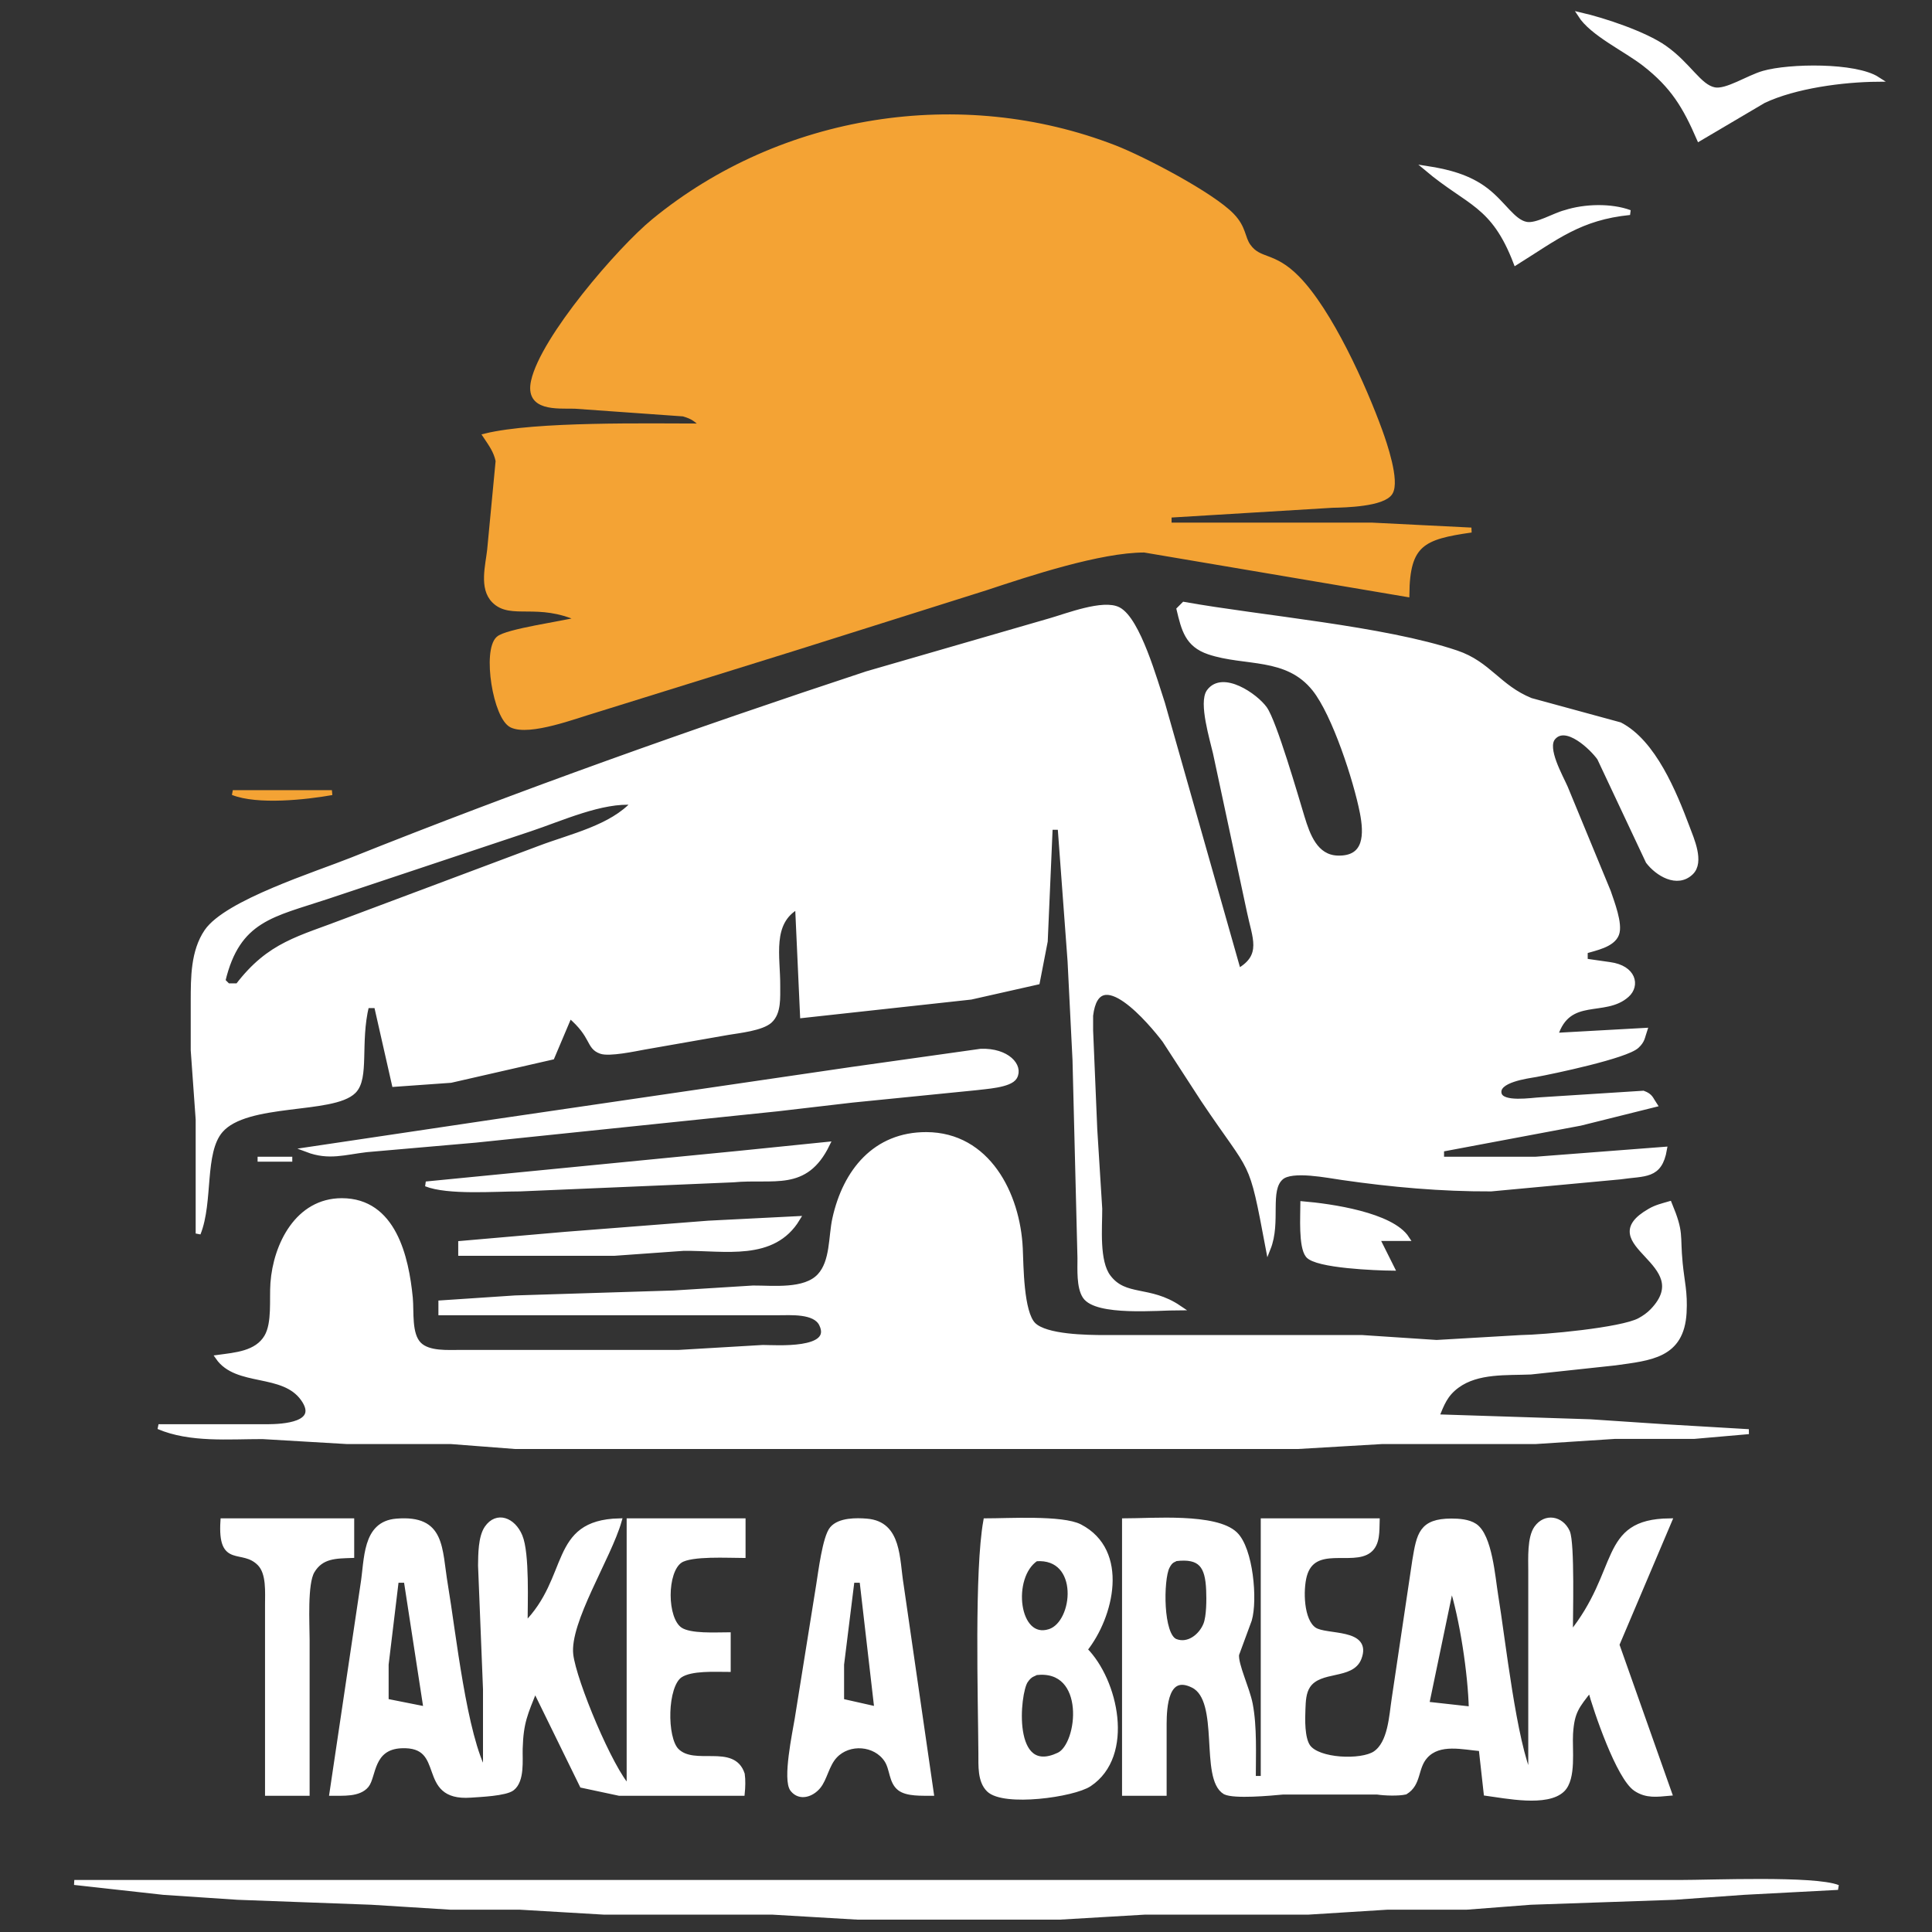 <?xml version="1.0" encoding="UTF-8" standalone="no"?>
<!DOCTYPE svg PUBLIC "-//W3C//DTD SVG 20010904//EN"
              "http://www.w3.org/TR/2001/REC-SVG-20010904/DTD/svg10.dtd">
<svg xmlns="http://www.w3.org/2000/svg"
     width="3.9in" height="3.9in"
     viewBox="0 0 390 390">
     <rect x="0" y="0" width="390" height="390" fill="#333333" stroke="none"/>
     <path id="Selection1"
        fill="#f4a334" stroke="#f4a334" stroke-width="1"
        d="M 142.00,86.00
           C 140.42,84.66 140.07,84.18 137.96,83.56
             137.96,83.56 116.00,82.00 116.00,82.00
             112.32,81.94 106.46,82.53 107.69,76.96
             109.59,68.28 125.06,50.30 132.00,44.62
             157.82,23.45 193.99,17.79 225.00,29.81
             230.74,32.04 244.64,39.30 248.69,43.52
             251.13,46.06 250.76,47.95 252.00,49.69
             254.27,52.85 256.97,51.20 261.82,56.11
             268.46,62.82 275.28,77.97 278.56,87.00
             279.48,89.53 282.07,97.10 280.65,99.43
             279.24,101.76 271.56,101.96 269.00,102.00
             269.00,102.00 236.00,104.00 236.00,104.00
             236.00,104.00 236.00,106.00 236.00,106.00
             236.00,106.00 277.00,106.00 277.00,106.00
             277.00,106.00 297.00,107.00 297.00,107.00
             287.18,108.39 284.10,109.77 284.00,120.00
             284.00,120.00 231.00,111.03 231.00,111.03
             222.06,111.03 207.71,115.78 199.00,118.67
             199.00,118.67 161.00,130.66 161.00,130.66
             161.00,130.66 120.00,143.42 120.00,143.42
             116.17,144.54 106.91,148.08 103.31,146.40
             100.02,144.86 97.87,131.41 100.60,128.93
             102.26,127.43 113.70,125.87 117.00,125.00
             108.55,121.09 103.14,124.68 99.74,121.26
             97.19,118.71 98.50,114.15 98.84,111.00
             98.84,111.00 100.55,93.04 100.55,93.04
             100.13,91.01 99.11,89.67 98.00,88.00
             108.16,85.53 130.76,86.00 142.00,86.00 Z
           M 47.00,160.00
           C 47.00,160.00 67.00,160.00 67.00,160.00
             61.68,160.95 52.00,161.98 47.00,160.00 Z" />
  <path id="Selection"
        fill="#fff" stroke="#fff" stroke-width="1"
        d="M 319.00,3.00
           C 323.80,4.10 332.04,6.86 336.00,9.65
             340.91,13.10 342.98,17.54 346.09,18.13
             348.56,18.60 352.88,15.68 356.00,14.79
             361.19,13.30 374.51,13.10 379.00,16.00
             371.99,16.06 362.35,17.33 356.00,20.33
             356.00,20.33 343.00,28.00 343.00,28.00
             340.17,21.47 337.71,17.36 331.99,12.90
             328.12,9.89 321.44,6.81 319.00,3.00 Z
           M 288.00,34.00
           C 292.28,34.66 296.48,35.72 299.99,38.42
             303.53,41.15 305.39,44.77 308.09,45.28
             310.20,45.69 313.73,43.47 316.00,42.90
             319.90,41.64 325.22,41.50 329.00,42.90
             318.93,43.91 314.16,47.90 306.00,53.00
             301.44,41.10 296.51,41.16 288.00,34.00 Z
           M 40.00,249.00
           C 40.00,249.00 40.00,226.00 40.00,226.00
             40.00,226.00 39.00,212.00 39.00,212.00
             39.00,212.00 39.00,202.00 39.00,202.00
             39.01,197.34 38.99,192.06 41.72,188.04
             45.72,182.17 63.83,176.47 71.00,173.60
             105.10,159.96 140.13,147.51 175.00,136.00
             175.00,136.00 212.00,125.29 212.00,125.29
             215.33,124.34 222.75,121.44 225.79,123.06
             229.75,125.18 233.19,137.58 234.67,142.00
             234.67,142.00 250.00,196.00 250.00,196.00
             255.34,192.96 253.26,189.20 252.20,184.00
             252.20,184.00 245.35,152.00 245.35,152.00
             244.75,149.34 242.44,141.80 244.06,139.60
             246.81,135.87 253.44,140.46 255.30,143.05
             257.23,145.74 261.60,160.85 262.86,165.00
             263.95,168.57 265.52,173.06 270.00,173.21
             276.02,173.40 275.82,168.21 275.00,164.00
             273.71,157.45 269.41,144.19 265.37,139.10
             259.79,132.09 251.37,134.08 244.04,131.61
             239.68,130.14 238.97,127.04 238.00,123.00
             238.00,123.00 239.00,122.00 239.00,122.00
             254.47,124.77 279.37,126.85 294.00,131.79
             300.55,134.00 302.46,138.72 309.00,141.39
             309.00,141.39 327.00,146.30 327.00,146.30
             333.82,149.83 337.98,160.09 340.58,167.00
             341.47,169.39 343.57,174.00 341.36,176.13
             338.57,178.83 334.57,176.35 332.70,173.89
             332.70,173.89 322.89,153.04 322.89,153.04
             321.46,151.00 316.15,145.83 313.53,148.90
             311.70,151.04 315.02,156.74 316.00,159.00
             316.00,159.00 324.67,180.00 324.67,180.00
             325.36,182.07 327.12,186.53 326.33,188.57
             325.50,190.75 322.01,191.39 320.00,192.00
             320.00,192.00 320.00,194.00 320.00,194.00
             320.00,194.00 324.96,194.71 324.96,194.71
             329.82,195.37 330.57,198.94 328.41,200.86
             323.91,204.89 316.63,200.76 314.00,209.00
             314.00,209.00 332.00,208.00 332.00,208.00
             331.54,209.36 331.60,210.04 330.41,211.15
             328.22,213.18 313.63,216.25 310.00,216.92
             308.31,217.22 301.97,218.00 302.62,220.79
             303.16,223.10 309.23,222.08 311.00,222.00
             311.00,222.00 331.71,220.68 331.71,220.68
             333.25,221.25 333.25,221.89 334.00,223.00
             334.00,223.00 319.00,226.74 319.00,226.74
             319.00,226.74 291.00,232.00 291.00,232.00
             291.00,232.00 291.00,234.00 291.00,234.00
             291.00,234.00 310.00,234.00 310.00,234.00
             310.00,234.00 336.00,232.00 336.00,232.00
             335.03,237.62 332.05,236.83 327.00,237.58
             327.00,237.58 301.00,240.00 301.00,240.00
             291.02,240.05 280.88,239.14 271.00,237.71
             268.19,237.33 260.76,235.76 258.60,237.71
             255.71,240.26 258.13,246.63 256.00,252.00
             252.42,232.98 253.24,237.45 242.89,222.00
             242.89,222.00 235.10,210.00 235.10,210.00
             232.48,206.54 221.57,193.43 220.16,205.01
             220.16,205.01 220.16,208.00 220.16,208.00
             220.16,208.00 221.00,228.00 221.00,228.00
             221.00,228.00 222.00,244.00 222.00,244.00
             222.01,247.90 221.37,254.64 223.74,257.77
             227.11,262.24 231.96,259.91 238.00,264.00
             233.83,264.00 221.37,265.20 219.02,261.69
             217.79,259.84 218.00,256.19 218.00,254.00
             218.00,254.00 217.00,214.00 217.00,214.00
             217.00,214.00 216.00,194.00 216.00,194.00
             216.00,194.00 214.00,167.00 214.00,167.00
             214.00,167.00 212.00,167.00 212.00,167.00
             212.00,167.00 211.00,190.00 211.00,190.00
             211.00,190.00 209.40,198.26 209.40,198.26
             209.40,198.26 196.00,201.28 196.00,201.28
             196.00,201.28 162.00,205.00 162.00,205.00
             162.00,205.00 161.00,183.00 161.00,183.00
             155.26,186.24 157.04,193.10 157.00,199.00
             156.98,201.28 157.25,204.40 155.40,206.07
             153.74,207.56 149.24,208.04 147.00,208.41
             147.00,208.41 130.00,211.39 130.00,211.39
             128.11,211.74 122.97,212.82 121.31,212.23
             118.69,211.31 119.91,209.17 115.00,205.00
             115.00,205.00 111.44,213.41 111.44,213.41
             111.44,213.41 91.00,218.08 91.00,218.08
             91.00,218.08 79.60,218.89 79.60,218.89
             79.60,218.89 76.00,203.00 76.00,203.00
             76.00,203.00 74.00,203.00 74.00,203.00
             72.17,210.54 74.10,217.58 71.40,220.27
             67.18,224.48 49.74,222.10 44.51,228.23
             40.72,232.67 42.58,242.56 40.00,249.00 Z
           M 128.00,162.00
           C 121.51,161.43 113.26,165.25 107.00,167.33
             107.00,167.33 66.00,181.00 66.00,181.00
             55.09,184.64 47.98,185.44 45.00,198.00
             45.00,198.00 46.00,199.00 46.00,199.00
             46.00,199.00 48.00,199.00 48.00,199.00
             54.49,190.51 60.39,189.53 70.00,185.81
             70.00,185.81 109.00,171.19 109.00,171.19
             115.28,168.81 123.45,167.06 128.00,162.00 Z
           M 62.00,232.08
           C 62.00,232.08 100.00,226.42 100.00,226.42
             100.00,226.42 172.00,215.87 172.00,215.87
             172.00,215.87 198.00,212.21 198.00,212.21
             203.31,212.03 206.10,215.20 204.83,217.42
             203.87,219.09 198.85,219.33 197.00,219.58
             197.00,219.58 172.00,222.08 172.00,222.08
             172.00,222.08 157.00,223.83 157.00,223.83
             157.00,223.83 96.00,230.16 96.00,230.16
             96.00,230.16 74.00,232.08 74.00,232.08
             69.51,232.60 66.41,233.75 62.00,232.08 Z
           M 89.00,263.00
           C 89.00,263.00 104.00,262.00 104.00,262.00
             104.00,262.00 136.00,261.00 136.00,261.00
             136.00,261.00 152.00,260.00 152.00,260.00
             156.07,259.98 162.47,260.77 165.44,257.57
             168.13,254.68 167.71,249.65 168.52,246.00
             170.63,236.46 176.67,229.00 187.00,229.03
             199.37,229.07 205.45,241.04 205.96,252.00
             206.13,255.56 206.11,264.89 208.60,267.41
             211.09,269.92 219.52,269.99 223.00,270.00
             223.00,270.00 275.00,270.00 275.00,270.00
             275.00,270.00 290.00,270.99 290.00,270.99
             290.00,270.99 307.00,270.00 307.00,270.00
             311.64,269.94 327.29,268.52 330.96,266.55
             331.94,266.02 332.81,265.41 333.58,264.61
             342.98,254.80 321.33,251.15 333.06,244.44
             334.35,243.69 335.60,243.41 337.00,243.00
             339.51,249.04 338.59,249.08 339.17,255.00
             339.54,258.81 340.19,260.84 339.96,265.00
             339.46,273.72 333.14,274.13 326.00,275.13
             326.00,275.13 309.00,276.96 309.00,276.96
             304.18,277.17 298.28,276.67 294.13,279.72
             291.72,281.50 291.08,283.37 290.00,286.00
             290.00,286.00 321.00,287.00 321.00,287.00
             321.00,287.00 336.00,288.00 336.00,288.00
             336.00,288.00 353.00,289.00 353.00,289.00
             353.00,289.00 342.00,289.96 342.00,289.96
             342.00,289.96 326.00,289.96 326.00,289.96
             326.00,289.96 310.00,291.00 310.00,291.00
             310.00,291.00 279.00,291.00 279.00,291.00
             279.00,291.00 262.00,292.00 262.00,292.00
             262.00,292.00 104.00,292.00 104.00,292.00
             104.00,292.00 91.00,291.00 91.00,291.00
             91.00,291.00 70.00,291.00 70.00,291.00
             70.00,291.00 53.00,290.00 53.00,290.00
             46.17,289.99 38.40,290.73 32.00,288.00
             32.00,288.00 54.00,288.00 54.00,288.00
             56.99,287.98 64.89,287.63 61.21,282.39
             57.19,276.67 47.83,279.52 44.00,274.00
             47.51,273.52 51.83,273.25 53.83,269.86
             55.46,267.08 54.85,262.23 55.09,259.00
             55.66,251.27 60.09,242.37 69.00,242.37
             79.45,242.37 82.03,253.77 82.83,262.00
             83.10,264.79 82.53,269.33 84.60,271.40
             86.52,273.32 90.46,272.99 93.00,273.00
             93.00,273.00 137.00,273.00 137.00,273.00
             137.00,273.00 154.00,272.00 154.00,272.00
             156.49,272.00 168.60,272.95 165.83,267.30
             164.51,264.58 159.53,265.01 157.00,265.00
             157.00,265.00 89.00,265.00 89.00,265.00
             89.00,265.00 89.00,263.00 89.00,263.00 Z
           M 86.00,239.00
           C 86.00,239.00 149.00,232.83 149.00,232.83
             149.00,232.83 167.00,231.00 167.00,231.00
             162.56,240.10 156.22,237.39 148.00,238.17
             148.00,238.17 105.00,240.00 105.00,240.00
             99.90,240.00 90.43,240.76 86.00,239.00 Z
           M 52.00,234.00
           C 52.00,234.00 59.00,234.00 59.00,234.00
             59.00,234.00 52.00,234.00 52.00,234.00 Z
           M 263.00,243.00
           C 268.59,243.47 280.90,245.22 284.00,250.00
             284.00,250.00 278.00,250.00 278.00,250.00
             278.00,250.00 281.00,256.00 281.00,256.00
             277.95,255.97 265.70,255.52 264.02,253.40
             262.60,251.60 263.00,245.41 263.00,243.00 Z
           M 93.00,251.00
           C 93.00,251.00 114.00,249.17 114.00,249.17
             114.00,249.17 143.00,246.91 143.00,246.91
             143.00,246.91 161.00,246.00 161.00,246.00
             156.07,254.14 146.34,251.91 138.00,252.00
             138.00,252.00 124.00,253.00 124.00,253.00
             124.00,253.00 93.00,253.00 93.00,253.00
             93.00,253.00 93.00,251.00 93.00,251.00 Z
           M 98.00,358.00
           C 98.00,358.00 98.00,341.00 98.00,341.00
             98.00,341.00 97.00,316.00 97.00,316.00
             97.03,313.82 97.02,310.29 98.29,308.45
             100.29,305.55 103.58,306.78 104.97,310.11
             106.43,313.61 106.00,323.76 106.00,328.00
             115.53,318.46 111.16,307.36 125.00,307.00
             122.89,314.40 114.46,327.34 115.22,334.00
             115.84,339.39 123.29,357.25 127.00,361.00
             127.00,361.00 127.00,307.00 127.00,307.00
             127.00,307.00 150.00,307.00 150.00,307.00
             150.00,307.00 150.00,314.00 150.00,314.00
             147.10,314.00 139.53,313.55 137.31,315.02
             134.07,317.18 134.07,326.82 137.31,328.98
             139.35,330.34 144.49,330.00 147.00,330.00
             147.00,330.00 147.00,337.00 147.00,337.00
             144.34,337.00 139.52,336.70 137.31,338.17
             134.17,340.27 134.05,350.85 136.60,353.40
             140.18,356.99 148.00,352.47 149.84,358.15
             150.01,359.25 149.96,360.85 149.84,362.00
             149.84,362.00 125.00,362.00 125.00,362.00
             125.00,362.00 117.50,360.40 117.50,360.40
             117.50,360.40 108.00,341.00 108.00,341.00
             106.05,345.92 105.17,347.58 105.01,353.00
             104.95,355.33 105.42,359.38 103.40,360.98
             102.06,362.04 96.89,362.25 95.00,362.38
             84.27,363.14 90.74,351.97 81.00,352.41
             74.86,352.69 75.47,358.59 73.98,360.40
             72.44,362.28 69.19,361.97 67.00,362.00
             67.00,362.00 73.25,320.00 73.25,320.00
             74.11,314.81 73.56,307.59 80.02,307.06
             89.47,306.27 88.66,312.54 89.92,320.00
             91.52,329.47 93.72,350.54 98.00,358.00 Z
           M 309.00,359.00
           C 309.00,359.00 309.00,317.00 309.00,317.00
             309.00,314.62 308.77,310.41 310.17,308.45
             311.97,305.93 315.16,306.51 316.40,309.23
             317.41,311.45 317.00,326.50 317.00,330.00
             327.50,317.08 323.04,307.18 337.00,307.00
             337.00,307.00 326.39,332.00 326.39,332.00
             326.39,332.00 337.00,362.00 337.00,362.00
             334.54,362.21 332.43,362.57 330.22,361.11
             326.76,358.82 322.17,345.32 321.00,341.00
             318.30,344.43 317.32,345.51 317.04,350.00
             316.85,353.11 317.72,358.99 315.40,361.26
             312.31,364.28 303.92,362.52 300.00,362.00
             300.00,362.00 299.00,353.00 299.00,353.00
             295.34,352.71 290.54,351.40 287.74,354.51
             285.64,356.84 286.51,360.03 283.69,361.75
             282.32,362.07 279.55,361.99 278.00,361.75
             278.00,361.75 259.00,361.75 259.00,361.75
             256.39,362.00 249.21,362.65 247.31,361.75
             242.60,358.97 246.84,343.23 240.86,340.23
             235.31,337.45 235.02,344.65 235.00,348.00
             235.00,348.00 235.00,362.00 235.00,362.00
             235.00,362.00 227.00,362.00 227.00,362.00
             227.00,362.00 227.00,307.00 227.00,307.00
             232.54,307.00 245.41,305.90 249.35,309.70
             252.47,312.70 253.38,322.96 252.20,327.00
             252.20,327.00 249.62,334.00 249.62,334.00
             249.44,336.12 251.77,340.84 252.38,344.00
             253.27,348.62 253.00,354.23 253.00,359.00
             253.00,359.00 255.00,359.00 255.00,359.00
             255.00,359.00 255.00,307.00 255.00,307.00
             255.00,307.00 278.00,307.00 278.00,307.00
             277.93,308.98 278.14,311.60 276.40,312.98
             273.02,315.65 265.13,311.41 263.31,318.06
             262.54,320.89 262.61,327.17 265.31,328.98
             267.73,330.59 276.50,329.13 274.34,334.72
             272.84,338.61 266.41,336.70 264.02,340.31
             263.13,341.66 263.08,343.45 263.02,345.00
             262.93,347.06 262.84,350.85 264.02,352.57
             266.03,355.50 274.83,355.81 277.58,353.98
             280.69,351.91 280.90,346.37 281.42,343.00
             281.42,343.00 285.59,315.00 285.59,315.00
             286.47,309.76 286.90,307.04 293.00,307.04
             294.51,307.04 296.40,307.17 297.69,308.02
             300.73,310.02 301.34,318.47 301.92,322.00
             303.41,331.03 305.60,351.71 309.00,359.00 Z
           M 45.00,307.00
           C 45.00,307.00 71.00,307.00 71.00,307.00
             71.00,307.00 71.00,314.00 71.00,314.00
             67.84,314.11 64.86,314.04 63.02,317.15
             61.52,319.69 62.00,327.76 62.00,331.00
             62.00,331.00 62.00,362.00 62.00,362.00
             62.00,362.00 54.00,362.00 54.00,362.00
             54.00,362.00 54.00,324.00 54.00,324.00
             53.99,321.44 54.33,317.55 52.40,315.60
             48.88,312.03 44.41,316.26 45.00,307.00 Z
           M 188.00,362.00
           C 186.16,361.98 183.11,362.16 181.60,360.98
             179.87,359.62 180.17,357.07 178.98,355.27
             176.71,351.83 171.39,351.43 168.56,354.43
             166.86,356.23 166.51,359.07 165.15,360.67
             163.84,362.22 161.50,363.07 160.01,361.24
             158.43,359.31 160.48,349.70 160.92,347.00
             160.92,347.00 165.25,320.00 165.25,320.00
             165.66,317.50 166.53,310.29 167.98,308.60
             169.48,306.85 172.86,306.88 174.98,307.06
             181.55,307.60 181.04,314.70 181.92,320.00
             181.92,320.00 188.00,362.00 188.00,362.00 Z
           M 199.00,307.00
           C 203.44,307.00 214.45,306.34 217.98,308.17
             227.52,313.13 224.35,326.28 219.00,333.00
             225.23,339.23 228.60,354.35 219.89,360.15
             216.67,362.29 202.64,364.24 199.60,361.26
             197.79,359.49 198.02,356.34 198.00,354.00
             197.92,342.44 197.18,317.13 199.00,307.00 Z
           M 209.14,314.66
           C 203.67,318.30 205.13,331.54 211.90,329.34
             217.21,327.62 218.45,313.99 209.14,314.66 Z
           M 237.31,314.64
           C 236.92,314.96 236.32,314.85 235.60,316.31
             234.34,318.85 234.23,330.18 237.31,331.34
             239.92,332.33 242.47,330.26 243.40,327.94
             244.06,326.30 244.06,322.82 243.98,321.00
             243.78,316.14 242.45,314.01 237.31,314.64 Z
           M 82.00,319.00
           C 82.00,319.00 80.00,319.00 80.00,319.00
             80.00,319.00 77.95,336.00 77.95,336.00
             77.95,336.00 77.95,343.40 77.95,343.40
             77.95,343.40 86.00,345.00 86.00,345.00
             86.00,345.00 82.00,319.00 82.00,319.00 Z
           M 174.00,319.00
           C 174.00,319.00 172.00,319.00 172.00,319.00
             172.00,319.00 169.89,336.00 169.89,336.00
             169.89,336.00 169.89,343.40 169.89,343.40
             169.89,343.40 177.00,345.00 177.00,345.00
             177.00,345.00 174.00,319.00 174.00,319.00 Z
           M 293.00,320.00
           C 293.00,320.00 288.00,344.00 288.00,344.00
             288.00,344.00 297.00,345.00 297.00,345.00
             296.85,337.96 295.16,326.67 293.00,320.00 Z
           M 209.14,337.64
           C 208.64,337.98 207.96,337.92 207.02,339.31
             205.36,341.79 203.72,359.01 213.75,354.26
             218.10,352.20 219.76,336.41 209.14,337.64 Z
           M 15.00,380.00
           C 15.00,380.00 266.00,380.00 266.00,380.00
             266.00,380.00 339.00,380.00 339.00,380.00
             345.45,380.00 366.27,379.12 371.00,381.00
             371.00,381.00 352.00,382.00 352.00,382.00
             352.00,382.00 338.00,383.00 338.00,383.00
             338.00,383.00 309.00,384.00 309.00,384.00
             309.00,384.00 296.00,385.00 296.00,385.00
             296.00,385.00 280.00,385.00 280.00,385.00
             280.00,385.00 264.00,386.00 264.00,386.00
             264.00,386.00 231.00,386.00 231.00,386.00
             231.00,386.00 214.00,387.00 214.00,387.00
             214.00,387.00 173.00,387.00 173.00,387.00
             173.00,387.00 156.00,386.00 156.00,386.00
             156.00,386.00 122.00,386.00 122.00,386.00
             122.00,386.00 105.00,385.00 105.00,385.00
             105.00,385.00 91.00,385.00 91.00,385.00
             91.00,385.00 75.00,384.00 75.00,384.00
             75.00,384.00 48.00,383.00 48.00,383.00
             48.00,383.00 33.00,382.00 33.00,382.00
             33.00,382.00 15.00,380.00 15.00,380.00 Z" />
</svg>
